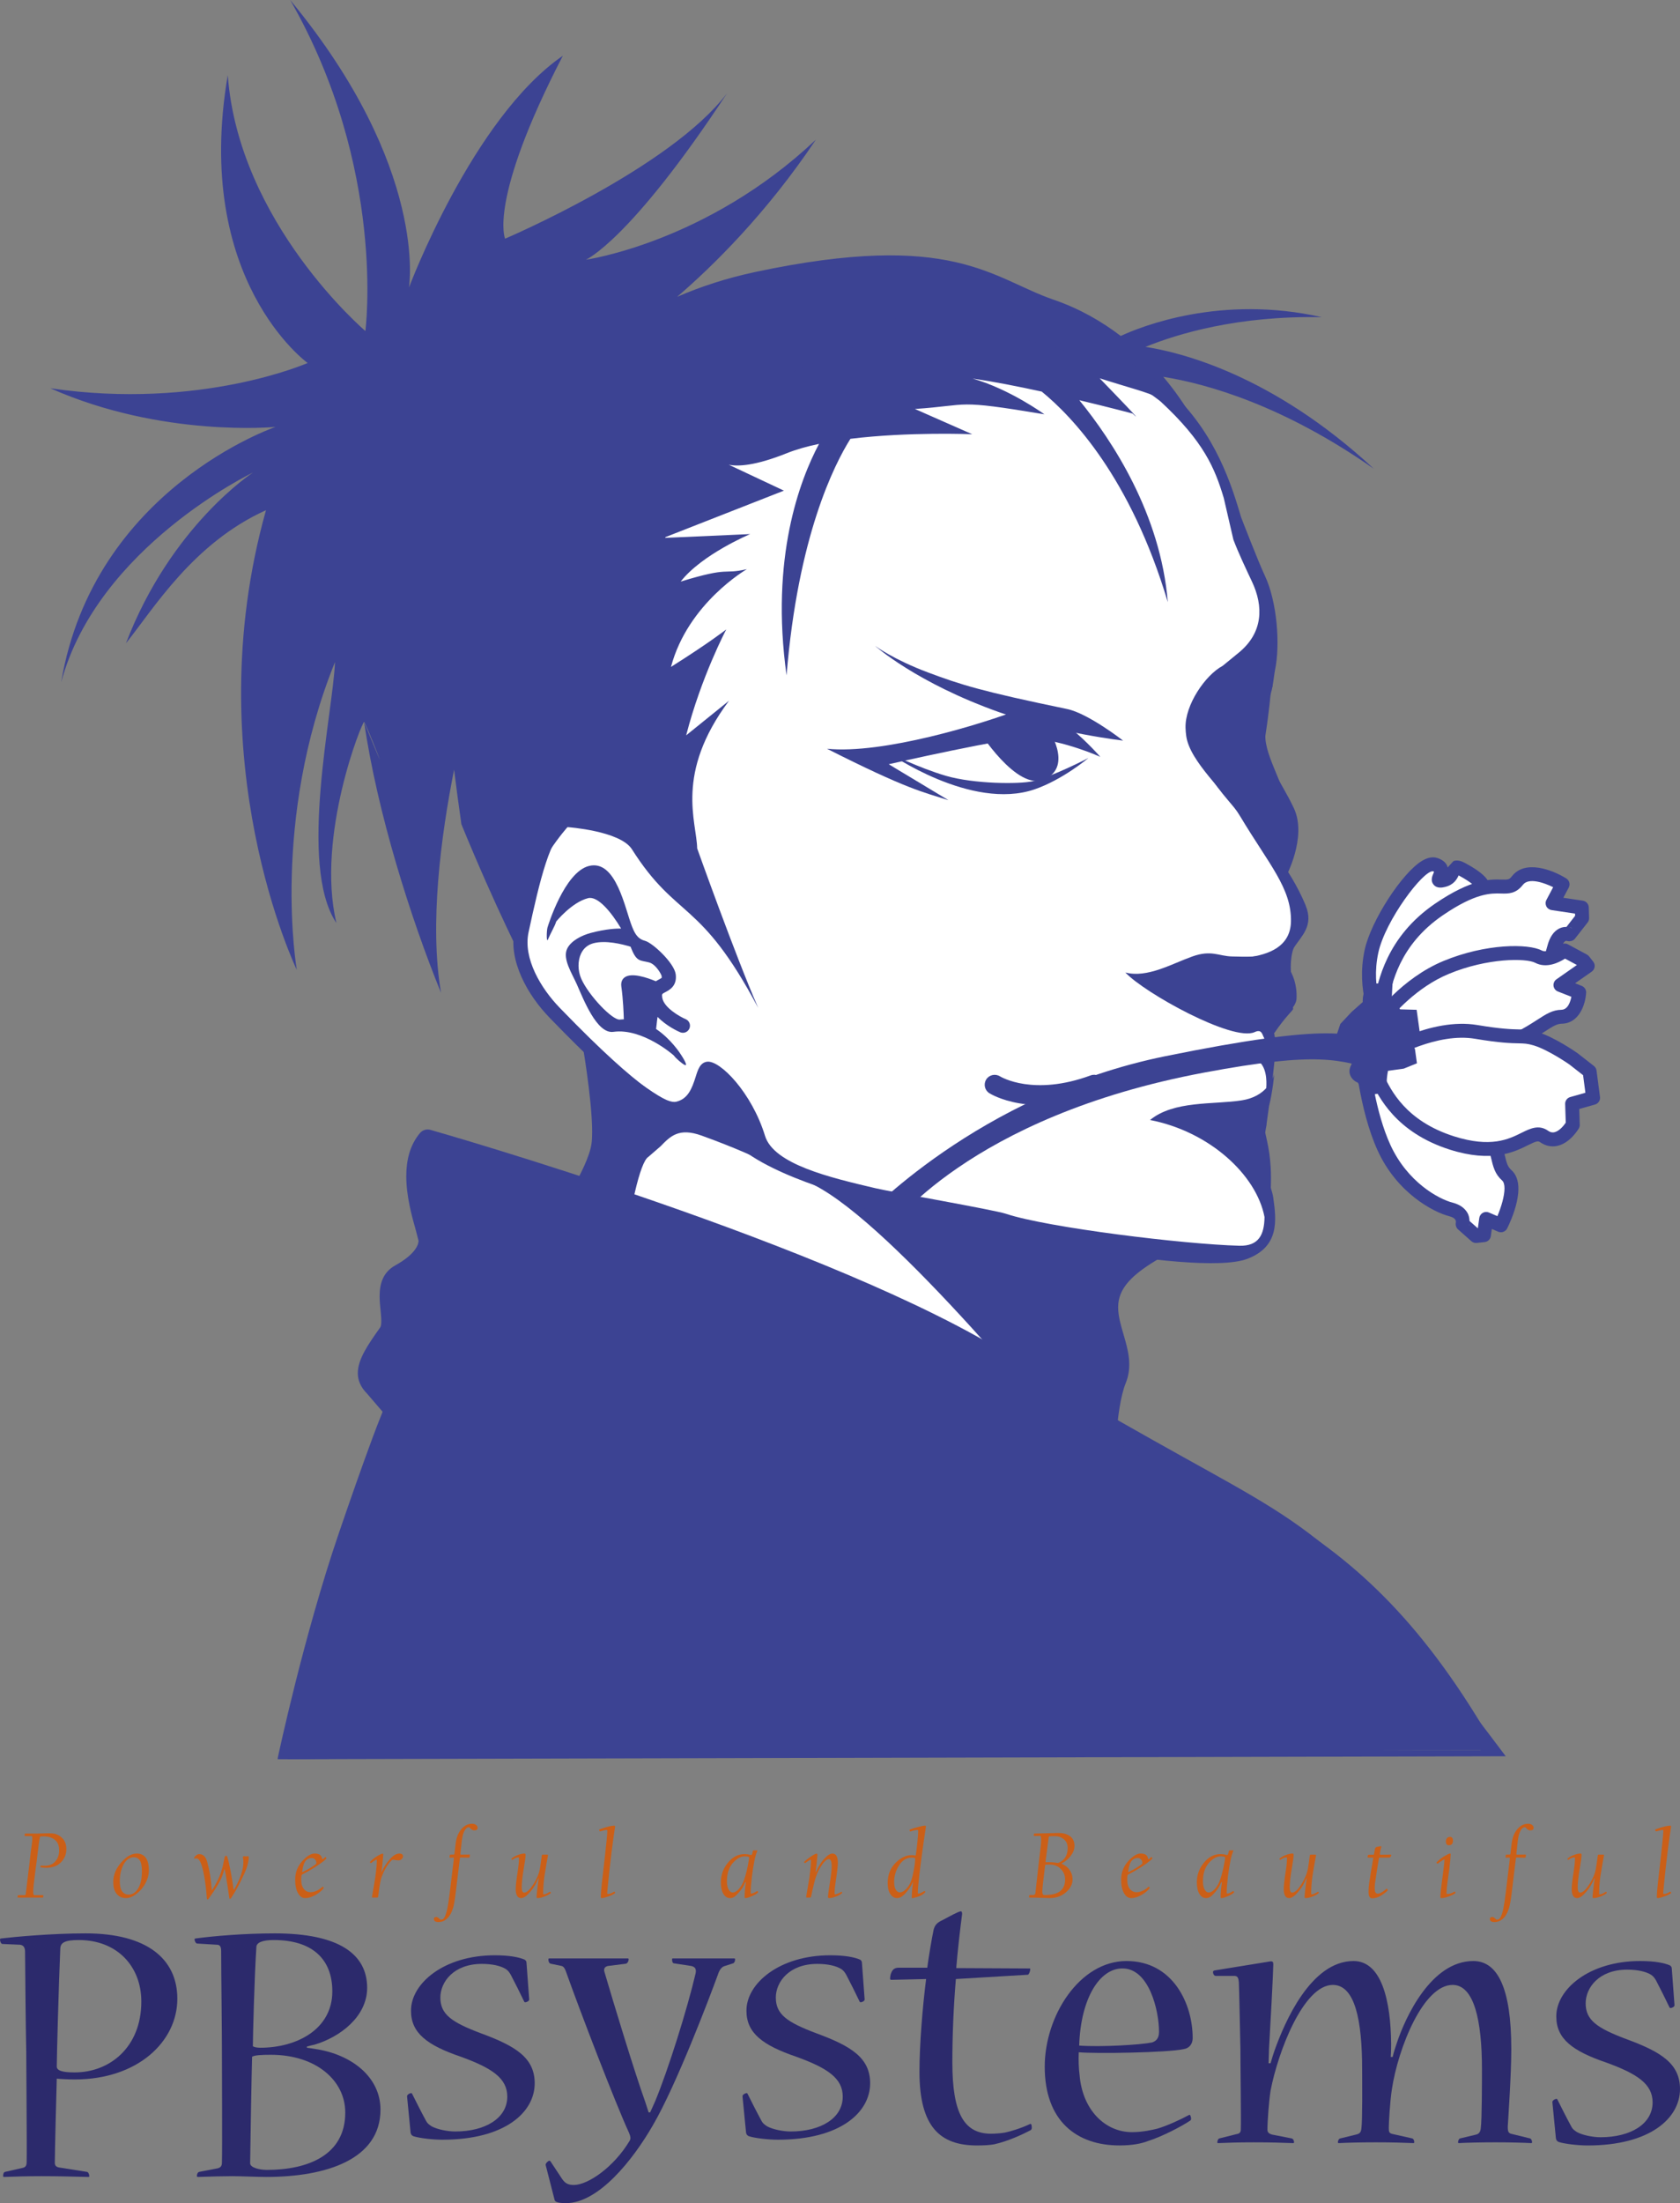 <?xml version="1.0" encoding="UTF-8"?><svg id="_レイヤー_1" xmlns="http://www.w3.org/2000/svg" xmlns:xlink="http://www.w3.org/1999/xlink" viewBox="0 0 242.053 317.303"><rect x="0" y="0" width="242.053" height="317.303" fill="#808080" stroke="none"/><defs><style>.cls-1{fill:#cb5f17;}.cls-1,.cls-2,.cls-3,.cls-4,.cls-5{stroke-width:0px;}.cls-6{clip-path:url(#clippath-2);}.cls-7{isolation:isolate;}.cls-2{fill:none;}.cls-8{clip-path:url(#clippath-1);}.cls-3{fill:#fff;}.cls-4{fill:#3c4393;}.cls-5{fill:#2c2a6c;}.cls-9{clip-path:url(#clippath);}.cls-10{clip-path:url(#clippath-3);}</style><clipPath id="clippath"><rect class="cls-2" x="196.11" y="149.498" width="21.658" height="28.515"/></clipPath><clipPath id="clippath-1"><rect class="cls-2" x="198.709" y="136.89" width="30.049" height="15.902"/></clipPath><clipPath id="clippath-2"><rect class="cls-2" x="197.848" y="148.455" width="31.684" height="17.028"/></clipPath><clipPath id="clippath-3"><rect class="cls-2" x="143.305" y="156.227" width="14.34" height="1.487"/></clipPath></defs><path class="cls-5" d="m.34,279.976c-.17,0-.34-.34-.34-.622,0-.11.058-.17.17-.17,1.861-.225,7.219-.732,12.182-.732,8.799,0,13.198,3.666,13.198,9.419,0,6.147-5.697,11.618-14.776,11.618-.847,0-2.087-.058-2.595-.113-.056,1.691-.282,10.716-.282,12.125,0,.449.282.62.678.676l3.947.623c.169,0,.338.338.338.561,0,.113,0,.17-.113.17-2.312-.057-4.623-.111-6.71-.111s-4.005.055-5.472.111c-.113,0-.113-.057-.113-.17,0-.224.059-.506.283-.561l2.481-.565c.34-.058.622-.227.622-.791.056-2.028-.058-13.646-.058-16.016-.056-2.198-.17-12.633-.17-14.325,0-.618-.225-.957-.732-1.015l-2.537-.111Zm10.434,18.498c5.019,0,9.588-3.609,9.588-10.21,0-4.964-3.385-8.854-9.024-8.854-2.03,0-2.595.397-2.65,1.185-.226,5.189-.508,15.621-.508,16.976-.056.678.902.903,2.538.903h.057Z"/><path class="cls-5" d="m44.217,294.919c.393.057.9.113,1.127.169,5.414.792,9.475,4.118,9.475,8.743,0,7.163-7.783,9.699-16.469,9.699-1.184,0-3.777-.111-4.85-.111-1.184,0-3.439.055-4.964.111-.112,0-.169-.057-.169-.111,0-.282.113-.564.339-.62l2.651-.509c.395-.114.619-.283.619-.848.057-2.028,0-13.59,0-15.847,0-3.101-.112-12.068-.112-14.605,0-.621-.17-.903-.621-.903l-2.82-.169c-.225,0-.395-.395-.395-.62,0-.055.057-.114.17-.114,2.424-.336,6.938-.732,11.391-.732,9.25,0,13.31,2.99,13.31,7.841,0,4.171-3.947,7.106-7.557,8.177-.281.057-.734.17-1.127.283v.167Zm5.525,9.306c0-4.511-4.117-8.288-10.715-8.288-1.41,0-2.312.054-2.707.279-.057,1.523-.281,14.551-.281,15.342,0,.618,1.297.957,2.424.957,5.922,0,11.279-2.143,11.279-8.233v-.057Zm-10.32-24.814c-1.691,0-2.482.398-2.482,1.015-.282,4.119-.507,13.029-.507,14.269.169.171.732.226,1.07.226,5.246,0,10.379-2.649,10.379-8.119,0-4.683-2.935-7.39-8.404-7.39h-.057Z"/><path class="cls-5" d="m59.218,289.558c0-3.893,4.737-7.952,12.069-7.952,2.142,0,3.496.282,4.285.62.17.113.284.226.284.451l.392,5.3c0,.228-.392.396-.562.396-.057,0-.113,0-.168-.113-.622-1.297-1.242-2.536-1.92-3.835-.225-.395-.394-.619-.732-.845-.733-.451-1.917-.733-3.44-.733-4.061,0-5.979,2.596-5.979,4.851,0,2.425,1.635,3.554,5.809,5.131,5.076,1.861,7.783,3.554,7.783,7.219,0,4.174-4.287,8.121-13.309,8.121-1.355,0-3.328-.224-4.174-.507-.227-.111-.339-.228-.397-.507l-.506-5.189c-.057-.283.394-.51.619-.51q.057,0,.113.114c.621,1.24,1.297,2.593,1.975,3.834.225.452.507.621.846.847.846.451,2.312.733,3.384.733,4.342,0,7.499-1.918,7.499-5.019,0-2.65-2.197-4.118-6.709-5.753-4.795-1.636-7.163-3.385-7.163-6.6v-.055Z"/><path class="cls-5" d="m105.744,282.056c.17,0,.17.056.17.165,0,.218-.113.489-.283.543l-1.184.381c-.452.109-.791.546-1.016,1.255-1.127,3.103-5.979,15.907-9.361,21.681-2.878,5.013-7.84,11.223-12.521,11.223-1.24,0-1.578-.218-1.635-.438l-1.297-5.064c-.056-.165.338-.602.507-.602.058,0,.112,0,.17.058l1.692,2.558c.449.654.9.872,1.691.872,2.03,0,5.752-2.56,8.009-6.317.226-.327.169-.654-.058-1.2-2.029-4.411-7.106-17.65-9.08-23.206-.113-.326-.28-.709-.619-.818l-1.58-.326c-.226-.055-.336-.326-.336-.598,0-.109,0-.165.168-.165h11.223c.17,0,.17.056.17.165,0,.218-.17.543-.397.598l-2.592.326c-.453.109-.621.383-.508.818,1.295,4.413,4.284,14.272,5.863,18.686.113.382.338.98.509,1.58h.224c.283-.601.565-1.253.735-1.635,1.86-4.467,4.622-13.292,5.81-18.359.168-.762-.172-.981-.622-1.09l-2.482-.381c-.225,0-.281-.325-.281-.543,0-.109,0-.165.113-.165h8.797Z"/><path class="cls-5" d="m107.549,289.558c0-3.893,4.736-7.952,12.068-7.952,2.143,0,3.498.282,4.285.62.17.113.283.226.283.451l.394,5.3c0,.228-.394.396-.563.396-.057,0-.114,0-.169-.113-.621-1.297-1.241-2.536-1.918-3.835-.225-.395-.396-.619-.733-.845-.732-.451-1.917-.733-3.44-.733-4.06,0-5.977,2.596-5.977,4.851,0,2.425,1.634,3.554,5.809,5.131,5.074,1.861,7.781,3.554,7.781,7.219,0,4.174-4.285,8.121-13.308,8.121-1.354,0-3.327-.224-4.174-.507-.225-.111-.338-.228-.395-.507l-.509-5.189c-.056-.283.396-.51.621-.51q.058,0,.113.114c.62,1.24,1.298,2.593,1.975,3.834.225.452.509.621.847.847.844.451,2.312.733,3.383.733,4.342,0,7.5-1.918,7.5-5.019,0-2.65-2.2-4.118-6.711-5.753-4.794-1.636-7.162-3.385-7.162-6.6v-.055Z"/><path class="cls-5" d="m137.721,285.026c-.34,4.062-.507,8.179-.507,12.015,0,7.443,1.747,10.265,5.583,10.265.564,0,1.408-.058,2.029-.17.789-.169,2.312-.621,3.607-1.241.17-.057.228.226.228.565,0,.112-.059.282-.171.338-1.071.564-3.214,1.579-5.243,2.03-.62.113-1.412.168-2.482.168-5.246,0-8.289-2.592-8.289-10.602,0-3.947.45-9.361.957-13.367l-5.02.114c-.113,0-.17-.057-.17-.168,0-.17.057-.621.17-.848.226-.562.565-.732,1.127-.732h4.061c.17-1.355.623-4.062.902-5.415.171-.676.453-1.07,1.355-1.467.847-.451,2.255-1.24,2.594-1.24.114,0,.169.17.169.395-.223,1.637-.674,5.528-.846,7.784l10.602.055c.056,0,.056.059.056.113,0,.339-.223.79-.337.79l-10.376.619Z"/><path class="cls-5" d="m171.84,293.543c0,.848-.508,1.467-1.297,1.578-2.256.511-12.69.677-15.115.454-.055,1.015,0,2.481.113,3.215.396,5.131,3.723,8.29,7.558,8.29,1.522,0,2.989-.339,3.666-.509,1.353-.395,3.327-1.297,4.567-1.973.111-.114.282.225.282.561,0,.114-.058.227-.171.283-1.182.79-3.947,2.257-6.09,2.933-.846.337-2.199.619-4.059.619-6.147,0-10.771-3.494-10.771-11.335,0-7.332,5.018-15.226,11.784-15.226,6.712,0,9.532,6.204,9.532,11.054v.056Zm-10.152-10.039c-3.214,0-5.977,4.231-6.201,11.109,3.211.229,8.797-.111,10.487-.448.509-.169,1.016-.508,1.016-1.524,0-3.158-1.466-9.137-5.246-9.137h-.056Z"/><path class="cls-5" d="m220.453,307.983c.17.056.283.336.283.505,0,.112,0,.17-.113.17-1.185-.058-2.875-.113-5.188-.113-2.314,0-4.232.056-5.245.113-.113,0-.113-.058-.113-.113,0-.226.113-.506.283-.561l2.367-.565c.338-.112.564-.338.622-.903.169-1.185.169-6.882.169-8.516,0-6.993-1.129-12.126-4.231-12.126-4.228,0-7.839,9.081-8.742,15.002-.28,1.805-.449,4.85-.449,5.584,0,.621.055.789.619.902l2.763.622c.171.056.284.278.284.505,0,.112,0,.17-.115.17-1.297-.058-3.102-.113-5.413-.113-2.425,0-4.229.056-5.302.113-.168,0-.168-.058-.168-.113,0-.226.111-.506.337-.561l2.311-.565c.452-.112.678-.282.734-.847.17-1.185.111-6.654.111-8.459,0-7.106-1.014-12.239-4.226-12.239-4.231,0-7.896,9.643-8.969,15.228-.226,1.411-.451,4.4-.451,5.641,0,.395.283.565.62.677l2.876.565c.227.056.339.336.339.561,0,.056,0,.113-.169.113-1.522-.058-3.215-.113-5.639-.113-2.256,0-3.835.056-5.135.113-.111,0-.111-.058-.111-.113,0-.226.111-.506.281-.561l2.482-.622c.395-.056.621-.226.621-.678.055-1.747-.057-8.571-.057-11.562-.057-2.481-.17-8.347-.227-9.641-.057-.508-.111-.847-.562-.904h-2.764c-.227,0-.397-.282-.397-.566,0-.111.058-.168.227-.224l8.008-1.297c.395-.057.451.112.451.449,0,.96-.451,9.476-.62,12.182,0,.677-.058,1.356-.058,2.032h.283c.169-.62.395-1.297.565-1.805,1.465-4.117,5.243-12.915,11.391-12.915,4.059,0,5.358,5.752,5.417,11.9,0,.393,0,1.069-.059,1.916h.282c.112-.565.395-1.408.564-1.916,1.24-3.779,4.962-11.9,11.053-11.9,3.498,0,5.473,3.891,5.473,12.688,0,3.669-.453,10.153-.51,11.168,0,.791.113.959.678,1.072l2.537.622Z"/><path class="cls-5" d="m224.23,290.385c0-3.89,4.738-7.951,12.07-7.951,2.144,0,3.496.281,4.286.622.169.112.282.223.282.448l.395,5.302c0,.227-.395.396-.562.396-.059,0-.114,0-.172-.112-.621-1.299-1.238-2.539-1.916-3.836-.226-.395-.395-.619-.734-.846-.732-.451-1.918-.733-3.439-.733-4.061,0-5.979,2.596-5.979,4.85,0,2.426,1.636,3.554,5.809,5.134,5.076,1.858,7.783,3.552,7.783,7.218,0,4.174-4.287,8.12-13.31,8.12-1.351,0-3.326-.225-4.172-.505-.226-.114-.34-.229-.395-.507l-.508-5.189c-.057-.282.395-.511.62-.511q.057,0,.112.115c.619,1.241,1.297,2.594,1.975,3.835.227.45.508.619.848.847.844.448,2.312.73,3.381.73,4.346,0,7.502-1.916,7.502-5.017,0-2.651-2.199-4.116-6.713-5.753-4.791-1.638-7.162-3.384-7.162-6.601v-.056Z"/><path class="cls-1" d="m8.607,268.377c-.48.417-1.141.626-1.98.626-.328,0-.585-.025-.766-.08-.037-.016-.056-.042-.056-.082,0-.033.009-.064.025-.096.015-.033.055-.051.118-.051.091.008.248.014.47.014.589,0,1.048-.151,1.38-.454.404-.378.643-.846.706-1.408.013-.109.021-.225.021-.336,0-.566-.142-1.011-.421-1.337-.405-.457-1.011-.69-1.821-.69-.264,0-.414.005-.449.013-.038.01-.065.055-.083.137-.096.399-.195,1.096-.306,2.087-.111,1.007-.219,1.83-.318,2.468-.014.064-.104.798-.266,2.207-.124,1.037-.097,1.549.08,1.549h1.225c.061,0,.085.027.076.08-.01.088-.015.15-.015.188-.013.053-.034.081-.061.081h-3.588c-.041,0-.055-.019-.041-.055,0-.013.002-.05.006-.103.006-.055.007-.093.007-.111.01-.053.037-.08.082-.08h.932c.069,0,.116-.053.143-.168.301-2.431.479-3.871.529-4.329.122-1.155.233-2.068.334-2.741.06-.417.088-.723.088-.921,0-.233-.034-.35-.102-.35h-.931c-.059,0-.09-.019-.09-.056,0-.018.006-.056.015-.114.01-.059.014-.101.014-.119.009-.048.042-.07.102-.07h1.625c.076,0,.376-.005.898-.019.524-.013.799-.022.827-.022.416,0,.737.034.965.096.448.131.822.383,1.124.751.303.372.453.849.453,1.432,0,.825-.319,1.511-.951,2.066Z"/><path class="cls-1" d="m21.452,269.351c0,.634-.163,1.257-.489,1.865-.289.554-.672,1.026-1.142,1.421-.591.493-1.147.736-1.672.736-.591,0-1.056-.231-1.401-.692-.291-.393-.434-.928-.434-1.621,0-1.097.459-2.126,1.379-3.07.666-.689,1.338-1.035,2.019-1.035.57,0,1.004.209,1.297.618.296.409.442.999.442,1.778Zm-1.005.14c0-.76-.111-1.293-.334-1.592-.209-.272-.491-.414-.85-.414-.352,0-.682.142-.987.414-.325.299-.581.742-.767,1.329-.168.53-.25,1.078-.25,1.657,0,.659.094,1.14.29,1.448.228.353.56.532.993.532.381,0,.713-.142,1-.422.602-.588.904-1.569.904-2.953Z"/><path class="cls-1" d="m35.828,267.749c-.059.465-.157.887-.293,1.274-.149.431-.436,1.075-.863,1.939-.424.857-.877,1.645-1.351,2.357-.073.111-.134.168-.186.168-.05,0-.087-.064-.108-.195-.119-.878-.295-2.043-.537-3.509-.018-.111-.052-.27-.102-.477-.032-.108-.065-.103-.097.015-.158.595-.354,1.113-.583,1.563-.357.685-.897,1.525-1.617,2.531-.076.113-.139.167-.185.167-.048,0-.087-.062-.108-.196-.068-1.022-.184-2.022-.348-3.007-.216-1.296-.473-2.132-.767-2.509-.118-.148-.262-.223-.434-.223-.06,0-.113.015-.164.032-.05.019-.086.019-.109-.004-.014-.023-.014-.063,0-.123.051-.123.15-.239.3-.35.149-.109.289-.168.421-.168.569,0,.961.386,1.17,1.158.334,1.213.545,2.513.632,3.897.004.076.019.12.04.12.027,0,.064-.044.109-.12.49-.822.82-1.454.993-1.894.252-.659.432-1.254.534-1.794.052-.229.108-.506.172-.837.033-.195.111-.291.238-.291.082,0,.139.064.175.196.137.431.3,1.149.491,2.154.182.962.311,1.767.386,2.409.014.079.032.121.056.121.025,0,.059-.042.102-.121.387-.711.66-1.289.822-1.726.254-.682.399-1.262.429-1.739.032-.432.019-.77-.04-1.004-.014-.062-.012-.119.01-.164.019-.045.06-.062.119-.054.223.022.426.022.612,0,.044-.009.073.017.088.077.013.062.011.172-.007.322Z"/><path class="cls-1" d="m47.008,267.644c0,.056-.064.137-.196.24-.847.705-1.924,1.392-3.231,2.064-.073.03-.121.087-.14.167-.026.132-.042.338-.042.614,0,.59.137,1.049.416,1.372.243.281.546.421.908.421.576,0,1.153-.254,1.728-.763.031-.032.064-.037.095-.014.013.01.04.041.081.095.023.042.023.074,0,.096-.173.251-.432.493-.773.728-.689.475-1.322.708-1.898.708-.394,0-.725-.221-.992-.666-.295-.492-.44-1.155-.44-1.99,0-1.127.419-2.1,1.263-2.928.57-.555,1.084-.835,1.537-.835.648,0,1.002.236,1.066.704.014.067.058.103.131.103.021,0,.083-.049.186-.157.102-.104.166-.156.189-.144.074.024.114.09.114.184Zm-1.434.649c.009-.186-.053-.35-.184-.492-.132-.134-.284-.208-.462-.208-.33,0-.605.114-.828.343-.264.258-.45.784-.559,1.58-.01.06-.006.095.013.103.015.007.042-.005.082-.022.711-.336,1.341-.717,1.89-1.14.022-.013.039-.069.049-.164Z"/><path class="cls-1" d="m58.066,267.363c0,.132-.06.26-.178.373-.129.131-.285.2-.461.2-.215,0-.469-.033-.762-.092-.072-.013-.134,0-.184.04-.295.255-.591.637-.891,1.145-.414.701-.682,1.401-.809,2.095-.073.378-.172,1.054-.293,2.031-.015.091-.064.137-.148.137h-.634c-.087,0-.123-.041-.108-.122.103-.569.264-1.505.475-2.818.146-1.067.22-1.866.22-2.402,0-.086-.023-.128-.069-.117-.194.071-.441.231-.734.477-.035.03-.065.035-.087.013-.024-.019-.057-.051-.097-.096-.018-.028-.014-.055.014-.086.406-.423.877-.764,1.406-1.027.186-.096.316-.145.388-.145.066,0,.103.047.103.133,0,.123-.01.236-.022.344-.065.802-.138,1.464-.216,1.992-.022.122-.027.191-.014.199.023-.02.055-.077.096-.172.238-.56.606-1.124,1.1-1.687.481-.545.936-.822,1.367-.822.355,0,.537.136.537.409Z"/><path class="cls-1" d="m68.814,263.251c0,.246-.162.367-.488.367-.213,0-.432-.13-.651-.395-.032-.036-.075-.054-.13-.054-.137,0-.262.059-.375.167-.319.322-.534.922-.637,1.796-.019.24-.086.854-.198,1.834-.009.096.013.145.067.145.094,0,.512-.003,1.245-.013.021.006.041.025.054.067,0,.091-.013.191-.041.306,0,.054-.024.081-.074.081-.027,0-.227-.004-.604-.015-.374-.009-.57-.013-.594-.013-.072,0-.114.032-.123.097,0,.004-.199,1.653-.604,4.946-.133,1.077-.258,1.81-.375,2.194-.225.74-.538,1.28-.935,1.617-.346.298-.729.445-1.151.445-.459,0-.686-.147-.686-.445,0-.192.126-.291.374-.291.111,0,.281.115.504.333.035.035.083.054.141.054.195,0,.348-.08.456-.25.175-.263.327-.709.462-1.332.1-.473.215-1.235.348-2.298l.59-4.889c.016-.109-.005-.169-.055-.169-.052,0-.22.007-.5.015-.028,0-.047-.004-.055-.015-.01-.009-.015-.034-.015-.079.009-.042.022-.119.041-.237,0-.072.032-.11.096-.11.017,0,.092-.003.224-.007.131-.006.221-.006.272-.006.049,0,.076-.037.076-.106.053-.442.115-.955.183-1.524.126-.995.481-1.754,1.067-2.285.381-.346.814-.519,1.297-.519.241,0,.434.062.579.176.147.121.216.257.216.41Z"/><path class="cls-1" d="m79.352,272.569c.023.027.013.06-.028.096-.18.16-.458.314-.836.465-.412.162-.754.243-1.027.243-.102,0-.154-.044-.154-.136,0-.149.021-.433.068-.85.061-.55.137-1.125.223-1.726.008-.064.011-.108.006-.139-.004-.019-.014-.025-.026-.008-.021.019-.039.061-.062.117-.275.678-.659,1.305-1.159,1.878-.494.577-.922.862-1.281.862-.513,0-.773-.449-.773-1.349,0-.454.107-1.366.321-2.731.099-.653.149-1.203.149-1.649,0-.086-.027-.132-.082-.132-.258,0-.547.118-.863.346-.027.026-.051.026-.066,0-.015-.018-.037-.057-.069-.109-.019-.032-.015-.055.013-.068.213-.196.514-.366.904-.514.375-.14.7-.213.973-.213.094,0,.141.073.141.213,0,.293-.084.918-.252,1.89-.203,1.191-.305,2.11-.305,2.758,0,.515.121.77.361.77.379,0,.846-.441,1.394-1.328.444-.713.728-1.396.849-2.044.082-.445.18-1.108.293-1.989.009-.072.051-.11.123-.11h.68c.066,0,.096.033.089.096-.124.633-.297,1.641-.518,3.018-.122.898-.182,1.734-.182,2.507,0,.065.029.096.086.096.199,0,.488-.118.863-.357.035-.024.064-.024.082,0,.008.011.021.026.033.045.014.021.025.036.035.054Z"/><path class="cls-1" d="m88.621,272.584c.019.04.014.066-.014.081-.227.169-.566.331-1.02.49-.418.146-.709.218-.877.218-.102,0-.149-.062-.149-.189,0-.31.048-.945.149-1.914.119-1.008.274-2.362.461-4.061.091-.805.166-1.508.225-2.117.073-.758.11-1.228.11-1.418,0-.077-.037-.117-.11-.117-.157,0-.463.068-.917.2-.037.01-.071-.01-.102-.055-.009-.019-.021-.068-.041-.145-.018-.047,0-.075.056-.095.996-.351,1.694-.526,2.094-.526.109,0,.154.048.136.153-.145.908-.311,2.122-.504,3.643-.231,1.867-.391,3.299-.48,4.29-.105,1.067-.157,1.607-.157,1.615,0,.092.041.138.122.138.237,0,.523-.106.862-.318.04-.023.072-.023.089,0,.015.022.037.064.068.128Z"/><path class="cls-1" d="m109.219,272.481c.018.029.009.061-.027.103-.148.154-.435.326-.863.509-.424.184-.73.28-.918.28-.082,0-.127-.044-.127-.136,0-.601.057-1.273.168-2.022.016-.095.002-.145-.033-.145-.032,0-.065.04-.094.118-.195.5-.489.96-.877,1.381-.274.296-.459.483-.566.561-.217.162-.449.243-.699.243-.395,0-.713-.203-.958-.613-.245-.407-.366-.963-.366-1.671,0-1.137.395-2.141,1.181-3.004.636-.698,1.38-1.049,2.231-1.049.303,0,.591.041.862.118.104.027.175,0,.21-.08.069-.18.109-.338.123-.479.013-.062.053-.096.115-.096h.471c.029,0,.053.005.061.011.013.009.009.031-.009.071-.18.458-.318.937-.414,1.437-.154.831-.272,1.567-.348,2.208-.12,1.007-.182,1.804-.182,2.385,0,.076.029.113.09.109.196-.01.464-.123.801-.345.033-.022.064-.022.089,0,.034.035.06.071.079.106Zm-1.283-4.888c.013-.086-.037-.145-.15-.176-.133-.036-.299-.055-.502-.055-.51,0-1.018.254-1.531.764-.679.676-1.018,1.618-1.018,2.812,0,.541.09.952.271,1.244.155.26.349.386.579.386.233,0,.488-.133.764-.403.274-.269.512-.622.711-1.063.227-.491.447-1.25.659-2.276.108-.539.181-.95.218-1.232Z"/><path class="cls-1" d="m121.331,272.569c.019.041.014.067-.014.081-.215.196-.519.365-.91.509-.37.142-.695.214-.972.214-.09,0-.136-.054-.136-.162,0-.25.083-.896.251-1.941.184-1.157.279-1.984.279-2.481,0-.69-.137-1.039-.407-1.039-.335,0-.764.427-1.278,1.28-.336.547-.605,1.232-.809,2.045-.199.787-.359,1.478-.475,2.081-.019.091-.068.137-.15.137h-.449c-.086,0-.121-.041-.109-.122.104-.569.262-1.505.478-2.818.142-1.067.217-1.866.217-2.402,0-.091-.028-.128-.082-.104-.232.104-.472.259-.722.464-.036.026-.068.026-.101,0-.02-.015-.046-.042-.082-.083-.018-.028-.014-.055.015-.086.159-.174.425-.386.786-.64.348-.246.609-.405.783-.478.095-.036.179-.055.251-.055.058,0,.085.086.075.256-.081.975-.161,1.703-.238,2.176-.015.077-.021.137-.021.172.006.041.017.057.033.037.02-.018.047-.068.082-.144.33-.709.689-1.278,1.074-1.701.486-.536.896-.808,1.237-.808.521,0,.782.454.782,1.355,0,.454-.107,1.363-.322,2.726-.102.654-.152,1.2-.152,1.647,0,.111.044.157.129.135.329-.073.602-.186.816-.345.029-.027.058-.024.086.011.008.01.026.038.054.088Z"/><path class="cls-1" d="m133.408,263.101c-.146.914-.321,2.121-.53,3.631-.177,1.295-.325,2.463-.442,3.494-.129,1.131-.196,1.926-.196,2.385,0,.073.032.109.096.109.174,0,.449-.119.822-.36.035-.021.061-.021.078,0,.033.028.058.06.076.097.013.022.004.055-.029.096-.293.341-.854.608-1.683.808-.154.036-.233.022-.236-.04-.006-.056.004-.313.027-.768.018-.386.066-.831.142-1.336.008-.053.01-.099.006-.127-.006-.024-.015-.024-.029-.005-.01.018-.031.053-.051.104-.146.386-.44.836-.878,1.351-.472.553-.909.833-1.319.833-.377,0-.688-.176-.939-.52-.286-.397-.427-.946-.427-1.65,0-1.218.406-2.217,1.221-2.993.727-.689,1.467-1.027,2.219-1.027.211,0,.359.014.442.041.1.031.156.012.17-.056.076-.468.161-1.158.252-2.076.064-.663.096-1.135.096-1.418,0-.077-.035-.117-.109-.117-.236,0-.572.073-1.008.214-.041.013-.066,0-.081-.041-.014-.041-.032-.096-.053-.16-.009-.031.013-.06.067-.08.186-.083.541-.191,1.066-.333.551-.149.918-.221,1.096-.221.107,0,.152.053.135.166Zm-1.545,4.607c0-.055-.034-.1-.107-.127-.073-.027-.209-.042-.406-.042-.766,0-1.397.414-1.891,1.237-.422.708-.631,1.468-.631,2.271,0,.486.081.863.25,1.136.154.247.35.368.587.368.243,0,.506-.132.786-.391.299-.27.546-.623.742-1.059.185-.404.37-1.163.556-2.276.049-.286.089-.658.114-1.118Z"/><path class="cls-1" d="m154.809,265.854c0,.49-.182.968-.543,1.441-.331.44-.754.795-1.272,1.067-.055.025-.051.053.014.082.377.162.69.388.938.673.391.448.586.976.586,1.584,0,.645-.293,1.239-.876,1.772-.649.599-1.46.898-2.429.898-.078,0-.486-.014-1.227-.04-.74-.028-1.302-.041-1.68-.041-.048,0-.064-.028-.056-.081,0-.052.008-.123.026-.215,0-.046.02-.066.056-.066h.46c.232,0,.357-.092.374-.279.144-1.303.294-2.652.448-4.052.105-.886.217-1.823.334-2.812.015-.127.025-.273.034-.442.019-.258.019-.466,0-.626-.018-.208-.063-.313-.136-.313l-.856.028c-.027-.006-.048-.028-.061-.068,0-.055.01-.128.027-.221,0-.048.031-.07.088-.07.203,0,.44-.005.707-.015.27-.008.481-.015.646-.015.164,0,.512-.008,1.049-.026.537-.016.888-.025,1.052-.025.56,0,1.035.103,1.419.311.585.315.877.828.877,1.55Zm-1.352,4.833c0-.566-.189-1.053-.572-1.46-.416-.457-.965-.684-1.645-.684-.187,0-.37.005-.555.013-.066,0-.102.042-.108.125-.01.066-.112.926-.307,2.574-.064.562-.094.956-.094,1.177,0,.332.094.497.29.497.983,0,1.71-.161,2.181-.486.541-.373.81-.96.81-1.756Zm.373-4.542c0-.56-.206-1-.625-1.309-.341-.255-.728-.382-1.17-.382-.384,0-.655.009-.808.027-.069.005-.11.03-.121.082-.145,1.103-.299,2.268-.462,3.494-.01.052-.005.091.017.117.018.021.054.038.099.033.551-.02,1.1.013,1.637.1.028.005.061,0,.103-.015.889-.376,1.332-1.09,1.332-2.148Z"/><path class="cls-1" d="m166.018,267.644c0,.056-.065.137-.195.24-.848.705-1.925,1.392-3.231,2.064-.076.03-.123.087-.141.167-.027.132-.041.338-.041.614,0,.59.137,1.049.412,1.372.246.281.551.421.912.421.574,0,1.152-.254,1.726-.763.031-.032.065-.037.096-.014.014.01.041.041.083.095.021.042.021.074,0,.096-.175.251-.433.493-.775.728-.69.475-1.323.708-1.897.708-.398,0-.726-.221-.993-.666-.295-.492-.443-1.155-.443-1.99,0-1.127.421-2.1,1.264-2.928.573-.555,1.084-.835,1.536-.835.648,0,1.004.236,1.066.704.014.067.057.103.131.103.021,0,.085-.049.186-.157.103-.104.166-.156.189-.144.076.024.113.09.113.184Zm-1.434.649c.01-.186-.053-.35-.184-.492-.132-.134-.285-.208-.461-.208-.332,0-.608.114-.83.343-.264.258-.449.784-.56,1.58-.008.06-.003.095.017.103.012.007.039-.005.078-.022.715-.336,1.344-.717,1.891-1.14.024-.013.04-.069.049-.164Z"/><path class="cls-1" d="m177.801,272.481c.018.029.008.061-.027.103-.148.154-.435.326-.863.509-.425.184-.732.28-.918.28-.084,0-.127-.044-.127-.136,0-.601.059-1.273.168-2.022.014-.095.002-.145-.033-.145-.033,0-.064.04-.094.118-.195.5-.489.96-.875,1.381-.275.296-.463.483-.568.561-.217.162-.449.243-.699.243-.397,0-.713-.203-.958-.613-.247-.407-.368-.963-.368-1.671,0-1.137.395-2.141,1.184-3.004.633-.698,1.379-1.049,2.23-1.049.304,0,.592.041.864.118.102.027.172,0,.207-.08.07-.18.111-.338.125-.479.014-.062.053-.096.117-.096h.471c.027,0,.049.005.059.011.015.009.01.031-.01.071-.178.458-.318.937-.413,1.437-.153.831-.269,1.567-.349,2.208-.118,1.007-.181,1.804-.181,2.385,0,.076.031.113.089.109.197-.01.467-.123.805-.345.031-.022.062-.022.086,0,.034.035.061.071.08.106Zm-1.283-4.888c.014-.086-.037-.145-.152-.176-.13-.036-.297-.055-.5-.055-.509,0-1.018.254-1.531.764-.679.676-1.019,1.618-1.019,2.812,0,.541.089.952.271,1.244.154.26.348.386.58.386.234,0,.488-.133.764-.403.275-.269.511-.622.711-1.063.227-.491.445-1.25.658-2.276.109-.539.182-.95.219-1.232Z"/><path class="cls-1" d="m190.006,272.569c.022.027.015.06-.027.096-.182.16-.459.314-.836.465-.41.162-.755.243-1.028.243-.101,0-.152-.044-.152-.136,0-.149.022-.433.067-.85.061-.55.136-1.125.222-1.726.01-.064.012-.108.008-.139-.004-.019-.014-.025-.027-.008-.018.019-.039.061-.06.117-.275.678-.662,1.305-1.16,1.878-.494.577-.922.862-1.281.862-.516,0-.774-.449-.774-1.349,0-.454.106-1.366.32-2.731.101-.653.149-1.203.149-1.649,0-.086-.027-.132-.08-.132-.26,0-.549.118-.864.346-.028.026-.05.026-.067,0-.014-.018-.036-.057-.068-.109-.019-.032-.014-.055.012-.068.216-.196.514-.366.905-.514.374-.14.7-.213.974-.213.094,0,.141.073.141.213,0,.293-.084.918-.25,1.89-.203,1.191-.309,2.11-.309,2.758,0,.515.121.77.361.77.381,0,.847-.441,1.393-1.328.445-.713.729-1.396.851-2.044.081-.445.18-1.108.292-1.989.012-.072.051-.11.124-.11h.679c.068,0,.098.033.09.096-.124.633-.295,1.641-.519,3.018-.122.898-.181,1.734-.181,2.507,0,.065.026.096.086.096.201,0,.487-.118.864-.357.035-.024.062-.024.081,0,.009.011.019.026.034.045.014.021.023.036.033.054Z"/><path class="cls-1" d="m200.447,267.25c-.02.026-.055.086-.11.181-.04.074-.107.108-.208.108h-1.353c-.055,0-.088.025-.096.069-.159.917-.352,2.151-.584,3.717-.018.172-.027.384-.027.626,0,.283.027.469.081.559.091.149.208.222.349.222.279,0,.642-.185,1.087-.559.052-.055.114-.103.183-.149.019-.015.041-.008.066.012.047.046.079.089.098.125.01.007.015.022.019.035,0,.096-.225.301-.672.619-.55.391-1.072.586-1.573.586-.144,0-.255-.047-.338-.138-.126-.147-.191-.403-.191-.767,0-.427.027-.836.083-1.228.126-.89.327-2.107.597-3.647.008-.056-.01-.084-.055-.084h-.639c-.096,0-.14-.026-.127-.079.012-.057.029-.139.052-.252.024-.054.061-.083.116-.083h.639c.062,0,.1-.013.109-.039.014-.05.065-.319.156-.809.027-.142.107-.23.238-.269.109-.031.289-.065.543-.104.046-.008.08-.004.107.023.022.022.029.054.016.095-.096.282-.16.596-.197.932-.01.113.006.171.047.171.051,0,.305-.002.762-.008.457-.005.709-.005.753-.005.073,0,.095.046.069.138Z"/><path class="cls-1" d="m209.701,272.597c.009.038.006.059-.012.068-.24.173-.572.331-.991.481-.424.151-.766.227-1.027.227-.096,0-.142-.05-.142-.148,0-.409.074-1.159.223-2.245.238-1.768.359-2.79.359-3.067,0-.095-.026-.127-.082-.095-.334.188-.621.377-.863.571-.037.034-.068.034-.094,0-.024-.018-.059-.05-.101-.095-.019-.027-.015-.055.013-.085.357-.354.731-.645,1.113-.879.427-.249.699-.376.823-.376.061,0,.095.031.095.097,0,.299-.065,1-.192,2.093-.068.45-.155,1.085-.264,1.904-.095.735-.143,1.263-.143,1.589,0,.092.043.138.129.138.312,0,.651-.109,1.014-.331.038-.024.063-.02.086.013.022.031.043.08.055.141Zm-.359-7.506c0,.444-.195.669-.586.669-.287,0-.435-.191-.435-.572,0-.178.058-.332.167-.457.112-.121.245-.181.404-.181.301,0,.449.181.449.541Z"/><path class="cls-1" d="m220.961,263.251c0,.246-.16.367-.486.367-.215,0-.432-.13-.652-.395-.032-.036-.074-.054-.129-.054-.137,0-.264.059-.375.167-.322.322-.533.922-.639,1.796-.019.24-.084.854-.198,1.834-.009.096.013.145.067.145.098,0,.512-.003,1.246-.013.024.006.04.025.055.067,0,.091-.015.191-.041.306,0,.054-.025.081-.074.081-.029,0-.229-.004-.602-.015-.375-.009-.574-.013-.596-.013-.074,0-.115.032-.123.097,0,.004-.2,1.653-.603,4.946-.133,1.077-.259,1.81-.377,2.194-.224.74-.538,1.28-.936,1.617-.344.298-.729.445-1.148.445-.459,0-.688-.147-.688-.445,0-.192.127-.291.373-.291.113,0,.283.115.505.333.037.035.085.054.141.054.194,0,.347-.08.457-.25.171-.263.327-.709.462-1.332.099-.473.215-1.235.347-2.298l.59-4.889c.015-.109-.004-.169-.054-.169-.053,0-.221.007-.502.015-.027,0-.046-.004-.055-.015-.008-.009-.013-.034-.013-.079.007-.042.022-.119.04-.237,0-.072.031-.11.094-.11.019,0,.094-.003.227-.007.132-.006.221-.006.27-.006.051,0,.075-.037.075-.106.054-.442.115-.955.184-1.524.127-.995.48-1.754,1.068-2.285.379-.346.812-.519,1.295-.519.24,0,.436.062.58.176.147.121.215.257.215.41Z"/><path class="cls-1" d="m231.496,272.569c.023.027.014.06-.027.096-.181.16-.459.314-.836.465-.411.162-.754.243-1.027.243-.102,0-.154-.044-.154-.136,0-.149.024-.433.068-.85.061-.55.137-1.125.224-1.726.007-.064.011-.108.006-.139-.005-.019-.015-.025-.026-.008-.02.019-.039.061-.062.117-.275.678-.66,1.305-1.157,1.878-.497.577-.924.862-1.28.862-.517,0-.777-.449-.777-1.349,0-.454.107-1.366.32-2.731.102-.653.151-1.203.151-1.649,0-.086-.028-.132-.083-.132-.258,0-.545.118-.861.346-.027.026-.051.026-.068,0-.016-.018-.037-.057-.068-.109-.019-.032-.016-.055.014-.068.212-.196.512-.366.902-.514.375-.14.7-.213.973-.213.096,0,.141.073.141.213,0,.293-.081.918-.251,1.89-.204,1.191-.306,2.11-.306,2.758,0,.515.123.77.361.77.379,0,.846-.441,1.393-1.328.447-.713.729-1.396.85-2.044.082-.445.18-1.108.293-1.989.01-.072.051-.11.123-.11h.68c.068,0,.098.033.09.096-.123.633-.297,1.641-.52,3.018-.121.898-.182,1.734-.182,2.507,0,.065.027.096.087.096.2,0,.487-.118.862-.357.037-.024.065-.024.084,0,.008.011.019.026.031.045.015.021.027.036.035.054Z"/><path class="cls-1" d="m240.768,272.584c.019.04.014.066-.013.081-.226.169-.568.331-1.02.49-.417.146-.709.218-.876.218-.101,0-.15-.062-.15-.189,0-.31.05-.945.15-1.914.119-1.008.272-2.362.461-4.061.09-.805.166-1.508.224-2.117.073-.758.109-1.228.109-1.418,0-.077-.036-.117-.109-.117-.159,0-.462.068-.917.2-.036.01-.07-.01-.102-.055-.011-.019-.023-.068-.043-.145-.018-.047,0-.075.057-.095.996-.351,1.693-.526,2.094-.526.108,0,.154.048.135.153-.144.908-.313,2.122-.502,3.643-.234,1.867-.391,3.299-.482,4.29-.104,1.067-.157,1.607-.157,1.615,0,.092.042.138.12.138.238,0,.525-.106.865-.318.04-.023.072-.023.091,0,.013.022.035.064.066.128Z"/><path class="cls-3" d="m153.267,201.298c-1.675,1.675-65.333-23.5-65.833-25.167-.5-1.667,2.153-13.333,1.66-16.333-.493-3-3.993-8.343-6.16-10.588-2.167-2.245-6.333-6.912-7.167-9.079-.833-2.167-.833-11.149,0-13.741s3.833-10.86,6-11.143,10-38.377,11.833-42.663c1.833-4.286,17.167-18.453,23.667-20.286,6.5-1.833,30.667-4.833,36.667-2.333s13,4.5,15.167,7.667c2.167,3.167,3.251,4.667,5.375,8.333,2.124,3.667,3.424,10.5,4.858,13.167,1.434,2.667,3.434,7,3.434,9.167,0,2.167-2.833,13.462-2.667,16.064.167,2.602,2,11.269,3.333,13.269,1.333,2,.873,4.874,1.325,6.816s2.1,5.35,2.304,6.517c.204,1.167-1.963,3.992-2.129,6.246-.167,2.254-1.713,5.975-1.549,8.815s-.784,4.93-.618,6.018c.167,1.088.083,2.671.083,3.838s-1.25,3.917-1.417,5.167c-.167,1.25.25,8.583.833,10.833s1.083,5.856-.333,7.136c-1.417,1.28-8.667,2.28-11.167,1.114-2.5-1.167-9.75-2.311-12.083-1.114-2.333,1.197-4.25,21.114-5.417,22.28Z"/><path class="cls-3" d="m197.706,143.7c-1.74-.596-.31-6.819.709-8.986,1.019-2.167,5.935-10.277,7.602-10.264s1.25,1.531,1.5,1.939,1.833-.342,2.25-.842,2.644.233,2.75,1.25c.106,1.017.083,1.833-1.917,2.667-2,.833-7.083,4.5-8.083,5.917-1,1.417-3.448,7.702-4.811,8.319Z"/><path class="cls-3" d="m206.939,131.214c4.203-2.514,7.559-3.417,8.693-3.417,1.134,0,2.801-.899,3.717-1.408.917-.509,4.583-.259,5.083.658.5.917-1.167,2.75-.833,3.083.333.333,4.167.417,4.167,1.083,0,.667-1.25,3.083-1.75,3.333s-1.417.513-1.75,1.34c-.333.827-1,2.243-1.5,2.243s-7.833-1.5-12.417.417c-4.583,1.917-9.727,5.821-10.684,7.158-.543-2.688,1.59-11.092,7.274-14.492Z"/><path class="cls-4" d="m185.211,126.39s3.174-5.786,1.212-9.984c-1.964-4.194-4.63-7.077-4.088-10.59.545-3.517.749-6.051.749-6.051,0,0-3.125-3.592-4.141-3.447-1.01.138-6.412,3.302-7.191,5.132-.776,1.828,1.509,10.792,6.122,14.275s7.336,10.665,7.336,10.665"/><path class="cls-4" d="m171.773,102.173c.01,4.27.207,7.296,5.309,13.259,3.621,4.223,7.65,8.941,7.677,9.016.069.181-.134-6.892.061-6.871.193.017.778,6.974.88,6.811.108-.181,1.103-1.142.046-7.245-.836-4.821-3.894-8.682-3.387-11.952.518-3.378.672-5.852.688-5.881.123-.23.059-.519-.159-.669-1.423-.979-3.406-3.686-4.497-3.533-1.17.163-6.623,4.9-6.617,7.065m5.924,12.44c-3.478-2.624-5.477-7.142-5.924-10.346-.133-.932,1.528-2.804,1.67-3.139.673-1.582,4.189-4.882,5.088-5.01.502-.034,2.828,1.312,4.844,2.674-.468.936-1.587,3.386-2.027,6.243-.141.907-.121,1.872.021,2.877.408,2.938,1.856,6.251,3.451,9.664.33.703.716,1.411.619,2.097-.681,4.774-.252,3.727-.681,4.774-.941-2.143-3.381-7.057-7.061-9.835"/><path class="cls-4" d="m182.261,137.421c-.442.439-2.933.378-4.747.332-1.954-.046-2.968-.984-5.74.006-2.933,1.045-6.492,3.138-9.634,2.302,2.722,2.93,15.522,10.036,18.634,8.583,1.378-.644.983,1.032,1.855,1.384,1.228.488,1.653-.253,1.307-.493-2.518-1.711,2.763-3.327,2.868-5.735.17-3.901-2.351-6.224-3.783-6.589"/><path class="cls-4" d="m94.842,142.031s-5.144-2.377-4.814-.016c.33,2.36.369,5.106.369,5.106l3.756-.178.689-4.912Z"/><path class="cls-4" d="m98.791,146.783c-.811-.343-3.174-1.662-3.377-3.113-.07-.51-.053-.52.48-.793.546-.287,1.692-.883,1.46-2.573-.229-1.643-3.344-4.522-4.424-4.805-1.158-.302-1.531-1.228-1.867-2.051-1.01-2.506-2.277-9.729-6.219-8.726-3.543.902-5.923,8.71-5.967,8.88-.135.547-.152,2.227.066,1.712.389-.918,1.049-2.03,1.188-2.579.008-.026,2.246-2.782,4.591-3.377,1.398-.358,3.337,1.98,4.767,4.375-.549-.009-2.157.034-4.408.642-1.235.335-2.811,1.096-3.369,2.269-.693,1.448.705,3.557,1.402,5.134.939,2.113,2.881,7.163,5.256,6.834,4.184-.585,8.69,3.36,8.73,3.422.232.353,1.169,1.168,1.552,1.343.565.252-.306-1.13-.541-1.484-.113-.175-1.431-2.246-3.584-3.695.072-.493.115-1.054.135-1.183l.08-.559c1.26,1.315,2.969,2.091,3.25,2.21.521.222,1.117-.018,1.338-.539.221-.518-.019-1.119-.537-1.343m-15.046-5.82c-.515-1.164-.525-2.585-.032-3.624.369-.769.963-1.267,1.768-1.485,1.758-.473,4.127.113,5.365.492.055.128.113.258.158.376.744,1.837,1.295,1.57,2.5,1.886,1.005.261,1.794,1.746,1.826,1.982l.002.249c-.002-.006-.384.225-.384.225-.132.067-.293.154-.456.259-1.224-.51-3.499-1.3-4.502-.556-.273.2-.572.595-.471,1.321.262,1.85.338,3.944.357,4.716-.184.014-.362.014-.549.037-1.076.149-4.518-3.477-5.583-5.878m9.964,5.488c-.562.028-2.141.104-2.816.139-.025-.92-.115-2.872-.36-4.646-.036-.277.043-.34.066-.357.385-.282,1.758.023,3.098.53-.26.428-.419,1.005-.301,1.837.067.479.251.912.479,1.326-.072.518-.135.964-.164,1.171"/><path class="cls-4" d="m84.748,151.007s1.689,9.904,1.193,13.756c-.494,3.853-5.648,11.301-5.648,11.301l8.939,4.579s1.584-13.286,3.803-14.631c2.219-1.337,3.223-4.959,8.295-3.134,5.068,1.823,8.478,3.453,8.478,3.453,0,0-5.946-11.455-7.798-12.404-1.438,4.5-1.635,5.516-4.359,5.744-2.715.229-12.902-8.664-12.902-8.664"/><path class="cls-4" d="m84.399,150.383c-.267.148-.408.448-.357.745.017.098,1.663,9.841,1.188,13.541-.467,3.637-5.479,10.914-5.529,10.99-.116.168-.156.378-.107.581.052.202.184.371.371.463l8.941,4.579c.208.108.455.107.662-.007.207-.107.35-.314.375-.545.758-6.364,2.26-13.375,3.465-14.108l1.768-1.53c1.414-1.458,2.636-2.718,5.911-1.539,4.97,1.787,8.378,3.409,8.411,3.423.279.133.609.077.825-.146.214-.218.265-.554.12-.829-1.01-1.945-6.15-11.711-8.107-12.711-.186-.097-.407-.104-.604-.025-.195.083-.341.243-.406.445l-.183.581c-1.308,4.106-1.488,4.49-3.551,4.668-1.664.14-8.238-4.883-12.371-8.49-.231-.201-.559-.236-.821-.086m2.253,14.472c.066-.523.098-1.147.098-1.836,0-3.157-.607-7.666-.991-10.206,3.128,2.631,9.567,7.775,11.952,7.574,2.932-.249,3.479-1.567,4.631-5.175,1.281,1.531,3.656,5.515,5.861,9.617-1.51-.659-3.764-1.594-6.631-2.626-4.146-1.492-5.968.383-7.426,1.894l-1.48,1.301c-2.154,1.304-3.555,10.597-4.016,14.143-1.338-.684-6.232-3.189-7.314-3.744,1.27-1.913,4.889-7.595,5.316-10.941"/><path class="cls-4" d="m166.297,180.856c-3.926,2.346-6.149,4.563-5.892,7.959.259,3.397,2.55,6.641,1.107,10.163-1.438,3.522-1.933,13.19-1.126,14.837.807,1.646-32.366-41.162-44.926-44.656,26.866,7.537,47.141,10.77,50.836,11.697"/><path class="cls-4" d="m114.769,168.965c-.018.064-.027.129-.027.193,0,.314.207.601.524.689v.002c9.911,2.755,33.767,31.525,41.606,40.977q3.326,4.014,3.916,3.632c.306-.195.402-.636.243-.962-.69-1.399-.261-10.807,1.145-14.246,1.026-2.512.351-4.836-.306-7.081-.341-1.176-.667-2.285-.75-3.408-.208-2.734,1.345-4.78,5.543-7.292.253-.15.403-.438.354-.73-.05-.29-.258-.518-.549-.578l-5.174-1.057c-8.13-1.576-25.048-4.859-45.643-10.637h-.004c-.38-.106-.775.117-.881.498m43.209,40.949c-7.402-8.927-25.149-30.306-36.709-38.433,17.896,4.78,32.414,7.608,39.756,9.032,0,0,1.919.39,3.428.698-2.625,1.769-4.781,3.901-4.781,7.093,0,.185.006.372.019.564.096,1.273.456,2.507.805,3.704.394,1.347.773,2.646.773,3.946,0,.727-.119,1.456-.42,2.189-.998,2.443-1.565,7.589-1.565,11.334,0,.577.041,1.029.068,1.525-.416-.501-.873-1.049-1.373-1.653m1.686,3.879s.004,0,.004-.003c.029.087.043.269.074.34-.051-.107-.078-.224-.078-.337"/><path class="cls-4" d="m124.309,175.542s16.503-17.92,43.592-23.425c23.519-4.78,28.195-3.607,30.326-1.166l.475,3.373c-5.561-1.748-8.765-2.922-25.191.15-34.055,6.365-45.438,22.636-45.438,22.636l-3.765-1.568Z"/><path class="cls-4" d="m61.612,164.103s58.026,16.4,83.454,32.584c31.438,20.005,49.863,18.93,70.566,55.405-61.307,0-174.185,1.276-174.185,1.276,0,0,3.625-17.166,8.736-32.103,5.105-14.939,6.606-18.194,6.606-18.194,0,0-1.667-2.146-2.867-3.346-1.912-1.916-.699-3.87,2.026-7.713,1.389-1.96-1.363-6.815,1.703-8.516,3.066-1.697,4.085-3.468,4.085-4.824,0-1.359-3.872-10.15-.125-14.569"/><path class="cls-4" d="m216.943,252.94c-24.524-32.663-27.127-32.179-50.92-45.585-6.547-3.689-13.316-7.506-20.188-11.876-25.312-16.108-83.25-32.589-83.832-32.755-.541-.15-1.121.026-1.484.453-1.491,1.759-1.984,3.983-1.984,6.228,0,2.918.832,5.863,1.393,7.842l.379,1.467c-.003.36-.244,1.811-3.35,3.527-1.861,1.032-2.26,2.775-2.26,4.453,0,.692.068,1.371.13,1.989.048.493.11,1.091.11,1.586,0,.406-.039.749-.158.91-1.689,2.385-3.226,4.554-3.226,6.582,0,1.022.392,2.011,1.355,2.976,0,0,1.42,1.656,2.218,2.59-.7,1.711-2.509,6.383-6.302,17.473-5.077,14.851-8.713,31.963-8.781,32.266-.018.098-.031.203-.031.304m11.527-31.641c4.988-14.596,6.539-18.026,6.555-18.062.096-.207.144-.424.144-.635,0-.299-.102-.594-.316-.842l-2.984-3.48c-.312-.311-.502-.609-.502-1.022,0-.815.73-2.092,2.683-4.845.535-.756.686-1.652.686-2.595,0-.607-.062-1.232-.124-1.852-.071-.691-.111-1.261-.111-1.734,0-1.024.202-1.592.778-1.91,3.986-2.206,4.824-4.524,4.824-6.078l-.485-2.204c-.476-1.691-1.268-4.488-1.268-7.064,0-1.347.311-2.564.899-3.601,7.834,2.269,58.852,17.378,81.977,32.091,6.938,4.416,13.74,8.246,20.319,11.958,22.804,12.848,32.108,13.652,48.739,42.242-57.225.059-154.914-.526-170.114-.199,1.46-6.604,3.976-17.523,8.3-30.167"/><path class="cls-4" d="m197.945,67.519c-14.631-13.592-27.987-16.808-32.913-17.559,4.619-1.876,13.321-4.521,25.398-4.279-14.516-3.285-26.016,1.343-28.959,2.704-2.693-2.062-5.896-3.924-9.643-5.212-8.919-3.064-14.494-10.067-43.032-3.995-4.047.86-7.78,2.074-11.232,3.57,5.111-4.394,12.83-11.947,19.988-22.635-15.712,14.837-33.141,17.294-33.141,17.294,0,0,6.344-2.701,20.34-23.974-8.193,10.818-31.977,20.942-31.977,20.942,0,0-2.492-5.451,8.32-26.346-13.021,8.967-22.171,33.386-22.171,33.386,0,0,2.889-17.191-17.112-41.416,13.918,24.266,10.832,47.675,10.832,47.675,0,0-18.248-15.523-19.826-36.845-5.064,29.525,11.508,41.449,11.508,41.449,0,0-15.439,6.817-37.064,3.643,16.105,7.149,32.45,5.564,32.45,5.564,0,0-26.202,8.876-30.898,36.775,5.246-19.498,27.618-30.192,27.618-30.192,0,0-11.796,7.642-18.282,24.577,3.998-4.984,9.676-14.424,20.176-19.166-10.14,36.081,4.441,66.207,4.441,66.207,0,0-3.77-21.37,5.5-44.334-.246,7.064-5.363,29.276.207,37.587-2.996-12.605,3.832-29.339,3.994-28.944-.103-.717,5.014,12.232,0,0,1.892,13.075,6.736,28.345,11.078,38.993-1.703-9.861-.009-22.593,1.88-32.137.308,2.462.655,5.097,1.054,7.858,5.012,12.231,9.125,20.168,9.125,20.168l-.492-1.835c.686,1.446,1.227,2.519,1.518,3.08-.639-1.312-2.17-5.149-1.02-9.879,1.427-5.869,6.157-11.118,6.157-11.118,0,0,7.591.526,9.282,3.19,6.497,10.234,9.806,7.028,18.196,22.851-3.276-7.481-8.796-22.976-8.796-22.976-.058-3.809-3.267-10.756,4.594-21.274l-6.18,4.99c2.177-8.453,5.777-15.252,5.777-15.252,0,0-2.441,1.918-7.964,5.396,2.443-9.198,10.938-14.079,10.938-14.079-3.607.828-2.262-.436-9.539,1.789,3.039-3.911,10.012-6.839,10.012-6.839l-12.51.555,17.371-6.811-7.947-3.736c1.28.268,3.762.189,8.385-1.665,1.348-.54,2.924-.981,4.622-1.334-2.771,5.202-7.047,16.407-4.68,33.341,1.632-20.021,6.864-30.355,9.2-34.071,8.395-1.038,17.552-.659,17.552-.659l-8.258-3.638c8.176-.553,5.53-1.427,18.655.769,0,0-4.948-3.614-10.338-5.146,2.975.422,6.534,1.127,9.954,1.873,4.368,3.56,12.808,12.363,18.165,30.329-1.039-12.707-7.99-23.247-12.747-29.089,4.39,1.046,7.668,1.921,7.668,1.921,0,0,2.739,2.641-4.741-5.077,9.102,2.907,8.848,1.98,14.569,8.011,0,0-1.69-3.823-5.397-8.222,6.378,1.03,17.291,4.114,30.336,13.246m-121.316,72.606c.153.32.258.491.258.491,0,0-.098-.181-.258-.491"/><path class="cls-4" d="m217.84,126.194c-.393.504-.562.511-1.516.485-1.607-.047-4.291-.123-9.562,3.471-7.017,4.782-8.247,11.26-8.772,14.023l-.255,1.14c-.035.153-.103.517-.066.67l1.307,5.298c.109.443.505.755.961.761.353.005,8.699.087,14.85-2.839,6.256-2.976,9.332-9.415,10.084-12.401.246-.976.568-1.218.662-1.267.1-.055.184-.035.209-.024.404.131.91.021,1.171-.313l1.833-2.343c.137-.177.211-.395.211-.618,0-.012-.049-1.554-.049-1.554-.016-.485-.374-.89-.855-.962,0,0-1.562-.233-2.81-.422.385-.728.775-1.459.775-1.459.079-.151.118-.311.118-.47,0-.339-.171-.665-.475-.854-2.018-1.257-5.938-2.734-7.82-.322m1.582,1.234c.832-1.063,3.004-.312,4.354.348-.424.806-.97,1.835-.97,1.835-.079.148-.118.311-.118.471,0,.157.037.311.107.453.148.289.426.491.748.54,0,0,2.316.346,3.383.506.008.161.008.206.011.322-.267.344-.847,1.087-1.243,1.594-.318-.004-.666.05-1.01.217-.834.397-1.428,1.273-1.76,2.598-.675,2.671-3.42,8.424-9.002,11.08-4.697,2.231-11.024,2.583-13.188,2.637-.266-1.079-.987-3.996-1.068-4.322.122-.473.295-1.157.295-1.157.521-2.732,1.6-8.424,7.932-12.738,4.731-3.228,6.925-3.164,8.375-3.124,1.046.028,2.127.06,3.154-1.258m7.119,6.241c-.108-.049-.285-.059-.432-.088.146-.002.293.021.432.088"/><g class="cls-7"><g class="cls-9"><path class="cls-3" d="m199.995,149.498c1.067.567,6.944.005,11.864,7.903,4.914,7.896,3.301,10.152,5.225,11.861,1.926,1.704-.828,7.207-.828,7.207l-2.127-.918-.325,2.335-1.142.126-1.928-1.71s.409-1.575-1.677-2.112c-2.085-.541-6.997-3.067-9.657-8.912-2.67-5.84-3.29-14.207-3.29-14.207l3.885-1.573Z"/></g></g><path class="cls-4" d="m199.62,148.568l-3.886,1.572c-.406.161-.657.569-.625,1.005.025.35.667,8.61,3.378,14.551,2.774,6.092,7.963,8.857,10.319,9.468.934.237.996.675.949.915-.066.35.048.742.312.976l1.928,1.71c.213.186.494.276.775.247l1.143-.128c.458-.049.822-.404.885-.858,0,0,.074-.522.143-1.028.452.195.916.397.916.397.49.209,1.057,0,1.295-.473.517-1.038,2.977-6.303.598-8.411-.535-.476-.678-1.001-.973-2.247-.44-1.842-1.1-4.629-4.066-9.396-4.229-6.788-9.3-7.701-11.463-8.095l-.795-.169c-.196-.039-.648-.115-.833-.036m12.115,27.726c0,.005.005.008.005.008,0,.087-.012.171-.033.253.006-.019.016-.171.028-.261m-11.636-25.757c.385.102.791.213.791.213,2.062.372,6.357,1.145,10.116,7.181,2.791,4.487,3.409,7.081,3.816,8.798.314,1.322.562,2.364,1.596,3.283.246.218.35.627.35,1.147,0,1.092-.461,2.659-1.024,3.996-.596-.26-1.217-.524-1.217-.524-.286-.127-.616-.107-.889.045-.274.155-.459.43-.504.738,0,0-.109.805-.205,1.492-.395-.349-.858-.761-1.199-1.059-.013-.349-.065-.76-.318-1.196-.412-.696-1.119-1.182-2.104-1.435-2.034-.526-6.531-2.953-8.995-8.357-2.135-4.675-2.922-11.077-3.131-13.142.854-.344,2.538-1.029,2.918-1.181"/><g class="cls-7"><g class="cls-8"><path class="cls-3" d="m199.865,150.389c1.049.239,4.123,4.061,12.797,1.558,8.674-2.508,9.92-5.468,12.307-5.508,2.387-.038,2.557-3.516,2.557-3.516l-2.699-1.055,3.932-2.75-.588-.754-2.739-1.475s-2.154,1.739-3.783.884c-1.631-.854-7.458-.86-13.294,1.562-5.844,2.423-9.645,7.708-9.645,7.708l1.156,3.346Z"/></g></g><path class="cls-4" d="m224.803,136.107c-.43.34-1.846,1.22-2.69.778-1.893-.994-8.021-1.02-14.146,1.522-6.035,2.505-9.91,7.826-10.072,8.049-.189.265-.24.609-.133.916l1.156,3.342c.075.227.488.521.691.644l.543.323c1.588,1.014,5.307,3.389,12.789,1.227,5.255-1.515,7.881-3.212,9.617-4.337,1.173-.757,1.764-1.118,2.426-1.131,2.629-.039,3.467-2.939,3.543-4.466,0-.016.004-.033.004-.052,0-.407-.254-.779-.639-.932,0,0-.52-.203-.956-.376,1.141-.796,2.396-1.673,2.396-1.673.226-.157.379-.402.419-.675.007-.049.011-.1.011-.149,0-.223-.074-.438-.211-.614l-.59-.755c-.085-.111-.193-.201-.316-.269l-2.738-1.474c-.354-.191-.789-.148-1.104.101m.687,1.956c.536.29,1.204.647,1.71.919-1.105.774-2.948,2.062-2.948,2.062-.271.188-.429.497-.429.823,0,.036.002.074.008.116.042.367.285.681.629.816,0,0,1.161.455,1.945.763-.155.755-.519,1.855-1.453,1.871-1.266.021-2.194.62-3.482,1.451-1.638,1.06-4.113,2.66-9.086,4.097-6.609,1.908-9.675-.05-11.149-.991,0,0-.269-.137-.538-.273-.158-.459-.635-1.837-.859-2.485.959-1.207,4.271-5.05,8.901-6.969,5.593-2.324,11.154-2.276,12.442-1.603,1.637.858,3.418-.025,4.31-.598"/><g class="cls-7"><g class="cls-6"><path class="cls-3" d="m197.848,154.177c.883.986,2.244,7.558,11.351,10.438,9.105,2.893,11.012-2.503,13.262-.944,2.247,1.564,4.143-1.655,4.143-1.655l-.094-3.046,3.022-.857-.502-3.798-2.344-1.831s-3.119-2.19-5.428-2.88c-2.313-.69-2.157.093-8.58-.984-6.42-1.082-13.834,3.597-13.834,3.597l-.996,1.961Z"/></g></g><path class="cls-4" d="m198.307,151.371c-.151.096-.275.23-.357.392l-.997,1.961c-.147.287-.007.834.143,1.118l.441.855c1.063,2.216,3.549,7.399,11.356,9.878,6.074,1.927,9.303.331,11.228-.626,1.2-.595,1.464-.663,1.769-.451.772.539,1.634.722,2.488.535,1.802-.395,2.964-2.292,3.091-2.507.092-.156.14-.33.14-.51,0-.01-.045-1.43-.071-2.296.847-.239,2.27-.643,2.27-.643.434-.125.728-.52.728-.965,0-.043-.002-.087-.009-.131l-.5-3.797c-.035-.26-.172-.498-.377-.658l-2.346-1.835c-.173-.124-3.32-2.321-5.756-3.05-1.178-.348-1.829-.364-2.727-.382-1.008-.022-2.527-.054-5.974-.632-6.724-1.128-14.224,3.542-14.54,3.743m14.206-1.765c3.59.605,5.201.638,6.266.658.849.02,1.277.027,2.192.301,2.12.636,5.108,2.718,5.138,2.739,0,0,1.503,1.175,1.982,1.549.061.482.215,1.643.332,2.529-.873.247-2.188.621-2.188.621-.433.123-.729.518-.729.966,0,.008.066,2.172.085,2.724-.296.434-.931,1.224-1.645,1.378-.193.042-.498.064-.91-.224-1.333-.922-2.588-.302-3.807.301-1.865.928-4.425,2.192-9.726.513-6.981-2.215-9.124-6.686-10.152-8.832,0,0-.19-.324-.375-.654.227-.445.488-.962.631-1.246,1.18-.696,7.497-4.231,12.907-3.322"/><path class="cls-4" d="m195.24,146.255l1.84-1.632s-.328-2.361,1.402-2.263c1.733.105,1.441-.941,1.441-.941l-.146,2.823,1.631,1.838,2.073.053.331,2.364-.581.768-.485,1.442.431.628.188,1.349-1.304.526-2.699.377c-.435,1.779-.244,3.131-.244,3.131l-2.03.281-.909-1.59s-1.442-.489-.91-1.593c.535-1.108.15-1.397-1.003-2.269-1.154-.869-1.247-1.543-1.247-1.543l.728-2.169,1.494-1.582Z"/><path class="cls-4" d="m199.209,141.383s-.01.177-.011.204c-.034.008-.192.089-.675.059-.801-.046-1.289.293-1.56.583-.528.572-.627,1.416-.627,1.963,0,.063.008.068.008.126-.382.339-1.602,1.42-1.602,1.42l-1.625,1.727-.834,2.47.025.166c.021.164.199,1.023,1.523,2.021.707.534.947.713.947.942,0,.117-.064.246-.156.441-.14.291-.191.553-.191.782,0,.248.057.452.125.61.262.622.777.9,1.1,1.046.162.28,1.049,1.835,1.049,1.835l3.217-.447-.098-.711c0-.008-.033-.261-.033-.683,0-.421.059-1.032.188-1.712.673-.093,2.268-.315,2.268-.315l1.904-.769-.287-2.069s-.211-.308-.324-.474c.121-.355.287-.853.336-.994.107-.143.686-.913.686-.913l-.454-3.256s-1.92-.053-2.371-.065c-.271-.304-.97-1.09-1.228-1.381.024-.435.105-2.007.121-2.322.004-.028.031-.064.031-.089,0-.132-.017-.251-.047-.351l-1.404.155Zm-.086,1.636c-.029.582-.077,1.483-.077,1.483l2.034,2.286s1.168.031,1.775.046c.08.558.162,1.147.205,1.469-.172.226-.471.623-.471.623l-.638,1.893s.421.614.537.784c.019.139.045.323.089.627-.337.135-.619.249-.703.285-.167.024-3.092.429-3.092.429l-.119.474c-.247,1.016-.306,1.902-.306,2.516,0,.067.003.103.006.165-.392.056-.572.082-.897.125-.258-.454-.799-1.402-.799-1.402l-.256-.091c-.185-.065-.472-.236-.535-.391-.004-.009-.011-.025-.011-.053,0-.03.011-.082.048-.157.213-.446.308-.816.308-1.139,0-.861-.678-1.373-1.526-2.012-.695-.528-.86-.867-.912-.998.121-.359.519-1.538.593-1.765.183-.195,1.327-1.406,1.366-1.446.045-.042,2.098-1.865,2.098-1.865l-.051-.377c-.01-.086-.019-.203-.019-.334,0-.343.058-.784.247-.992.041-.041.132-.14.424-.123.261.016.462-.032.682-.06"/><path class="cls-4" d="m204.911,123.966c-2.896,1.713-7.388,8.665-8.289,12.831-1.298,5.986,1.099,10.534,1.206,10.726.262.485.867.666,1.355.408.487-.265.671-.874.409-1.36-.019-.04-2.144-4.113-1.007-9.352,1.007-4.666,6.472-11.883,7.882-11.739,0,.004.076.038.149.066-.044.12-.102.283-.102.283-.092.204-.229.516-.229.854,0,.236.067.486.263.724.501.605,1.296.418,1.636.338,1.279-.298,1.733-1.133,1.978-1.667,2.051,1.1,2.455,1.732,2.461,1.737.258.437.824.657,1.291.452.462-.207.725-.678.576-1.164-.137-.445-.763-1.408-3.443-2.83-.404-.214-1.009-.472-1.627-.26,0,0-.622.674-.855.928-.027-.085-.018-.166-.057-.252-.246-.531-.742-.913-1.476-1.133-.631-.188-1.346-.05-2.12.41"/><path class="cls-4" d="m84.357,118.508c2.654-.246,5.534.606,7.723,2.8-2.252-2.594-5.32-3.062-7.723-2.8m10.844,3.231c-.275-.96-.541-1.565-.797-1.933.777,3.375,1.315,5.65,1.323,5.704.062.447-.403-3.338-.526-3.772m-13.435-2.61c.353-.143.721-.251,1.096-.351-.408.102-.781.224-1.096.351m106.346,11.253c-1.19-2.852-2.713-5.201-4.305-7.422-.994-1.388-2.025-2.823-2.897-4.391-.79-1.423-1.926-2.817-3.131-4.288-2.168-2.659-4.405-5.403-4.845-8.561-.046-.314-.07-.627-.079-.947-.103-4.935,2.392-6.272,4.807-7.568l.328-.179c.46-.249,3.787,4.545,4.691,3.688.652-.623.839-3.333,1.021-4.192.768-3.63.318-9.837-1.468-13.621-.988-2.095-3.409-8.383-3.409-8.383-1.344-4.507-3.59-12.05-10.213-18.186-.219-.204-22.705-19.992-49.23-7.144-3.465,1.678-6.572,3.919-9.355,6.532,3.016-1.651,6.412-3.225,10.244-4.692,26.264-10.052,46.746,6.61,46.955,6.806,6.209,5.753,7.81,9.593,9.096,13.9l1.383,5.988c.724,1.903,1.721,4.014,2.68,6.049,1.67,3.535,1.632,7.342-1.916,10.239l-2.303,1.882c-2.537,1.362-5.441,5.653-5.354,8.924.012.402.041.795.098,1.184.516,3.728,5.661,8.037,7.78,11.577,4.142,6.922,7.401,10.346,7.31,15.139-.138,7.161-12.204,4.833-13.6,5.462-2.277,1.027,4.746,1.097,4.812,1.571.122.865,6.037.497,6.652,1.278.9,1.148-.316,1.178-.059,3.01.021.144-.429,1.841-.422,1.989.117,1.833-.77,3.891-.756,3.895.217.065-4.888,2.041-4.684,1.966,2.079-.741,2.09.075,3.245.836,1.293.858,1.338,2.865,1.251,4-.703.751-1.796,1.488-3.557,1.76-4.08.628-9.732,0-13.185,2.825,8.493,1.643,15.313,7.834,16.495,13.975-.035,2.534-.818,4.201-3.619,4.134-7.933-.202-27.707-2.619-33.639-4.604-1.672-.56-16.512-3.14-18.801-3.68-6.531-1.534-14.662-3.445-15.913-7.556-1.88-6.154-6.47-10.923-8.357-10.663-.992.143-1.305,1.126-1.63,2.17-.545,1.733-1.132,3.201-2.815,3.593-1.116.261-4.751-1.113-16.49-13.241l-.299-.306c-2.691-2.78-5.283-7.091-4.475-10.854,1.573-7.326,3.189-14.176,5.607-15.147-4.234,1.703-6.584,9.951-7.609,14.718-.976,4.549,1.945,9.549,5.009,12.704l.298.308c10.024,10.353,15.532,14.479,18.421,13.811,2.957-.69,3.802-3.37,4.301-4.972,0,0,.103-.281.2-.554,1.245.819.251,1.865,1.789,6.906,1.599,5.238,14.452,9.421,21.495,11.073,2.246.527,4.363,1.025,5.947,1.556,5.044,1.688,40.566,9.497,48.109,6.621,4.635-1.772,4.189-5.537,3.729-8.82-.056-.401-.192-.874-.353-1.407.164-4.333-.503-6.461-.805-7.947.064-.383.107-.756.202-1.165-.071.304.106-.9.345-2.64.553-2.233.751-4.605.751-4.605,0,0-.067.273-.24.662.309-2.593.522-5.024.266-5.319-.188-.213.188-1.074-.073-1.19,1.749-2.579,2.799-3.373,2.77-3.571-.326-2.373-.199-3.615-.314-5.234-.103-1.469.104-2.931.421-3.559,1.044-1.675,2.93-3.14,1.685-6.12m-4.019,8.271c.093-.042.197-.107.291-.158-.055.052-.131.079-.291.158m-94.318-30.289c.036.28.08.542.131.776,1.235,5.62,1.596,8.421,2.176,12.168.24.279,1.158-3.197,2.324-1.502-.705-3.06-1.607-7.022-2.501-11.101-.355-1.621-1.245-4.171-2.092-7.346-.268,2.91-.272,5.333-.038,7.004m.038-7.004c1.127-12.217,6.983-33.247,20.216-45.64-25.826,14.123-23.301,34.065-20.216,45.64"/><path class="cls-4" d="m158.535,109.009s-7.363-8.485-11.343-6.936c-5.795,2.254-20.019,6.575-28.037,5.766,11.593,5.865,13.854,6.238,17.501,7.408l-8.611-5.179s17.545-4.001,20.279-3.793c5.104.391,10.211,2.733,10.211,2.733"/><path class="cls-4" d="m140.915,105.083s5.567,8.945,9.562,7.168c4.301-1.911.4-7.534.4-7.534,0,0-6.766-1.004-9.962.366"/><path class="cls-4" d="m161.815,106.666s-5.033-3.925-8.071-4.551c-12.391-2.562-15.307-3.5-20.022-5.261-5.024-1.879-7.639-3.833-7.639-3.833,0,0,5.925,5.319,17.936,9.573,8.518,3.017,17.797,4.071,17.797,4.071"/><path class="cls-4" d="m156.812,109.174s-5.254,2.723-8.026,3.341c-1.975.442-8.485.393-12.495-.778-3.892-1.138-8.281-3.31-8.281-3.31,0,0,11.928,8.381,21.045,5.259,4.064-1.391,7.758-4.512,7.758-4.512"/><g class="cls-7"><g class="cls-10"><path class="cls-3" d="m143.305,156.227s5.26,3.347,14.34,0"/></g></g><path class="cls-4" d="m157.15,154.88c-8.22,3.03-12.89.251-13.084.132-.672-.41-1.557-.208-1.973.459-.416.668-.223,1.543.441,1.967.24.153,5.968,3.687,15.605.135.744-.275,1.123-1.098.85-1.841-.274-.744-1.097-1.127-1.84-.852"/></svg>
